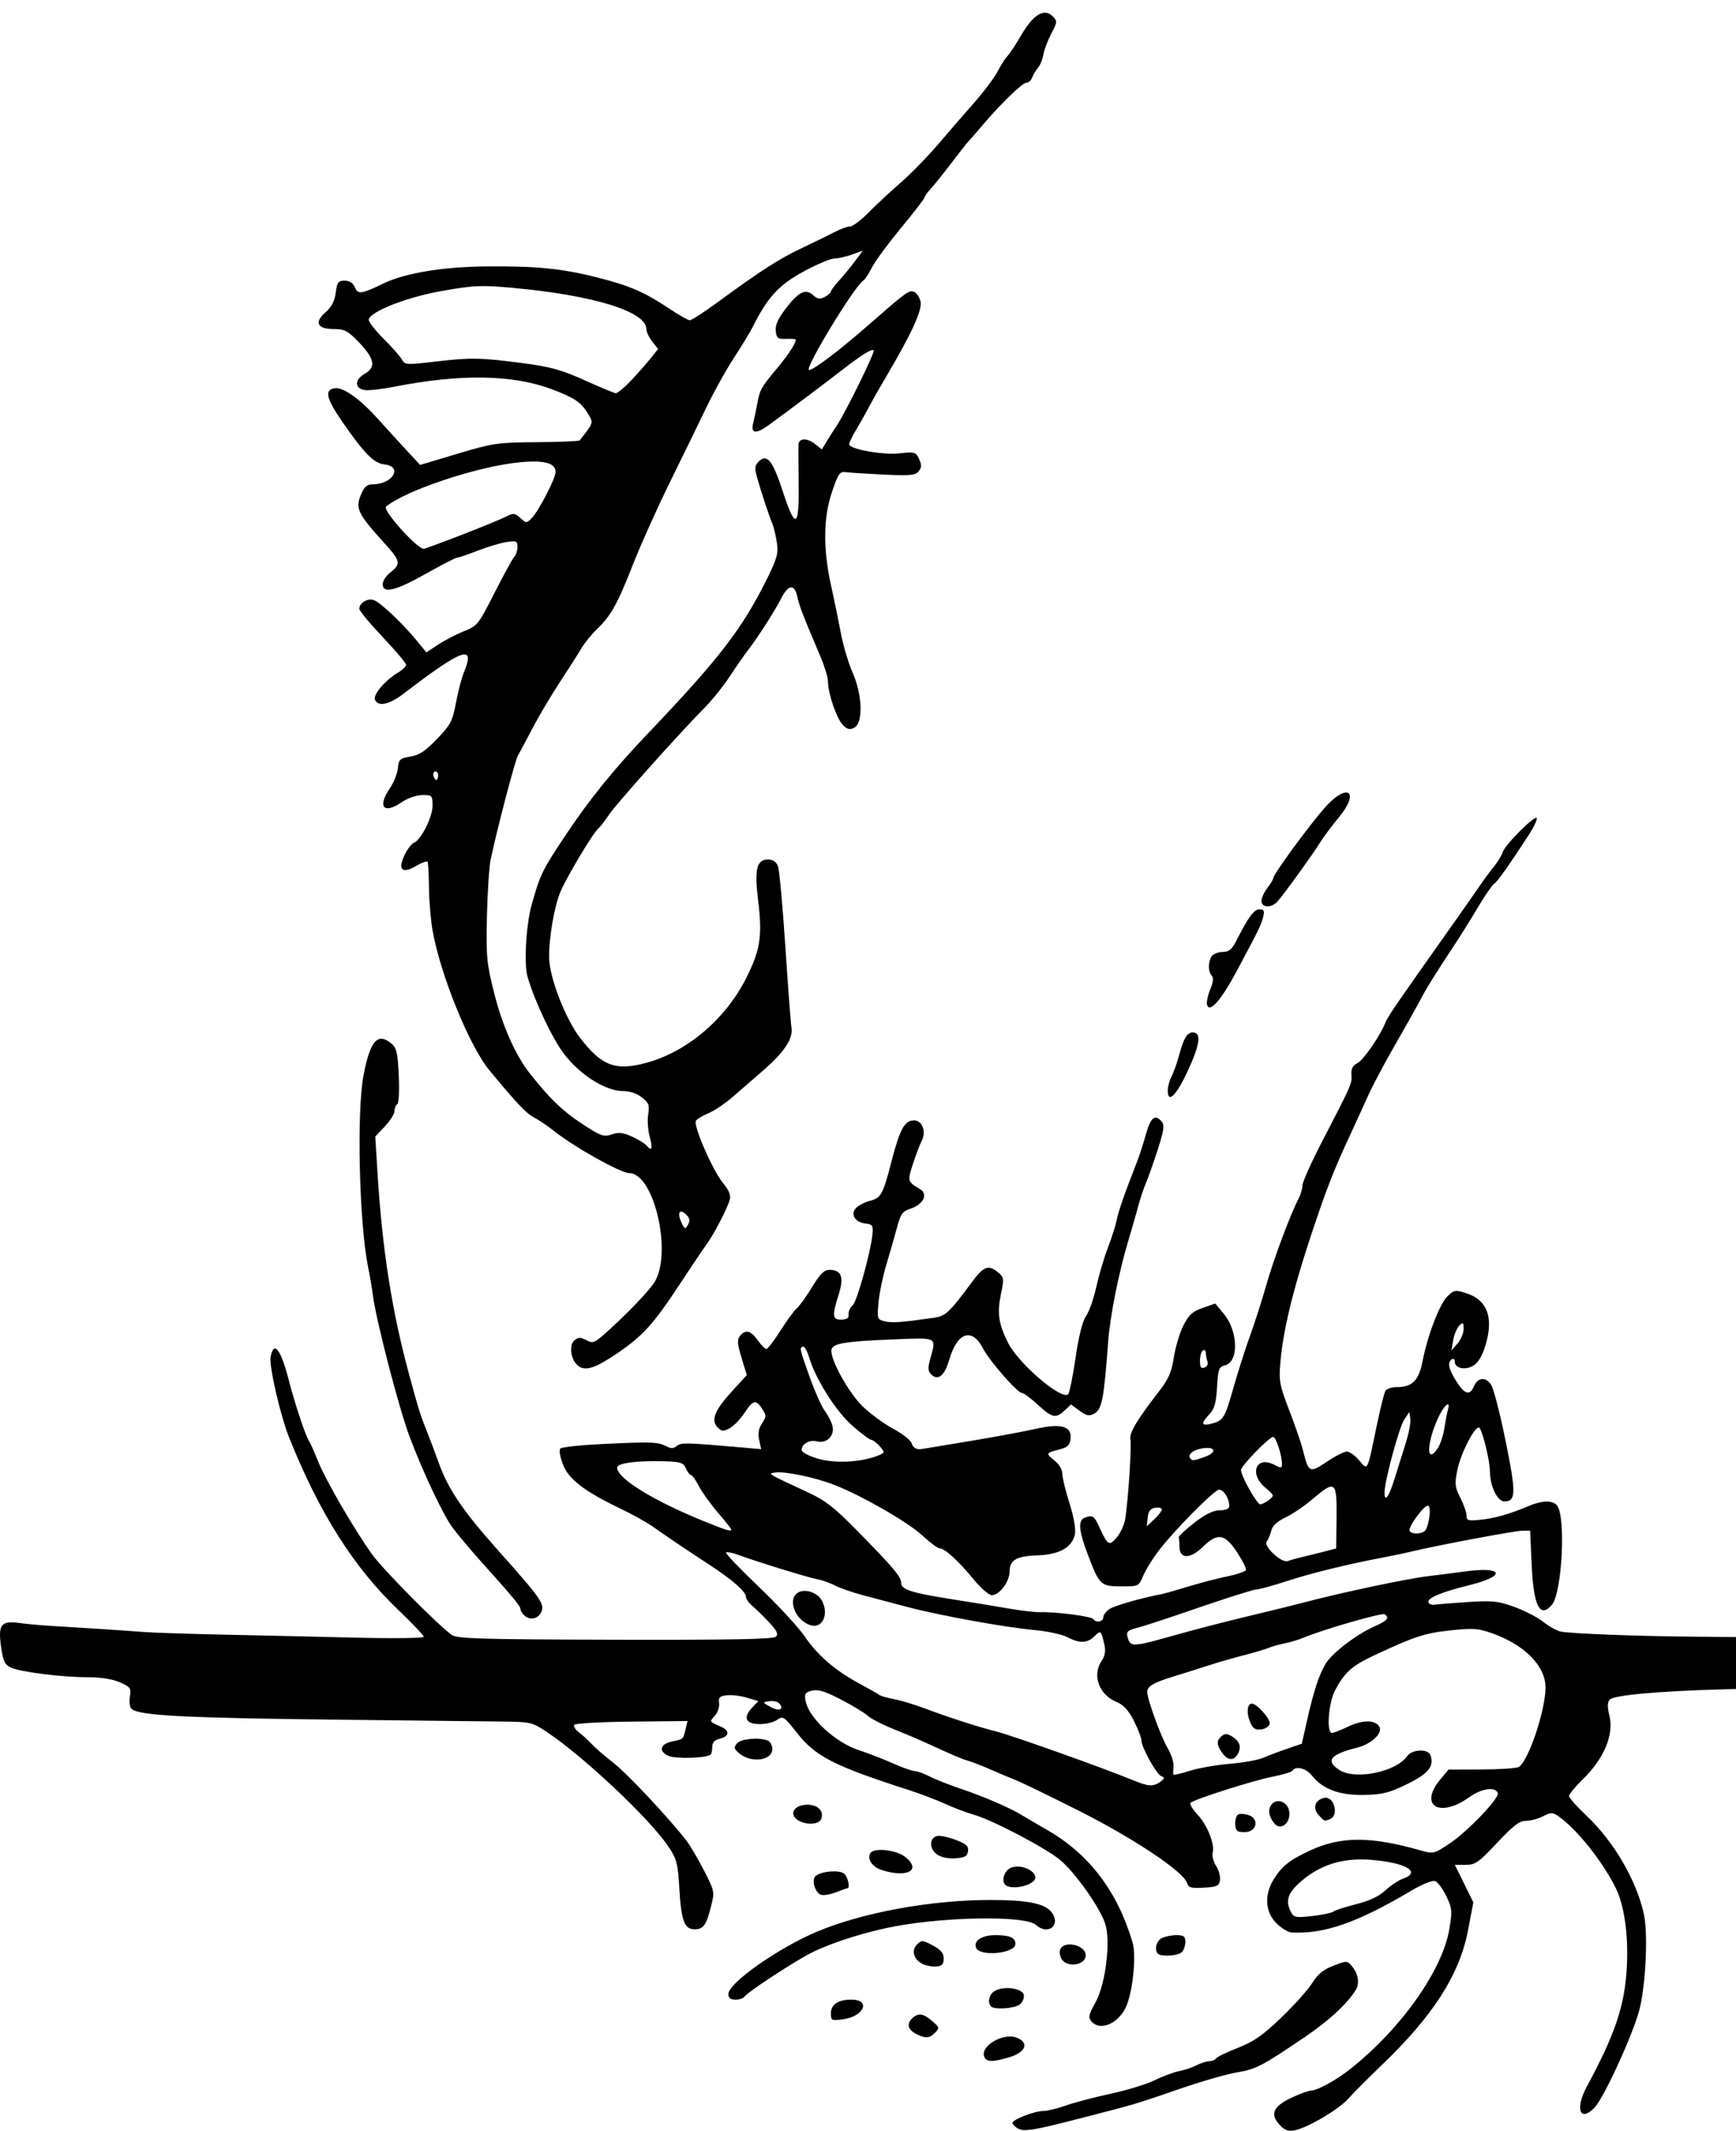 <?xml version="1.0" encoding="UTF-8" standalone="no"?>
<!-- Generator: imaengine 6.0   -->

<svg
   xmlns:dc="http://purl.org/dc/elements/1.1/"
   xmlns:cc="http://creativecommons.org/ns#"
   xmlns:rdf="http://www.w3.org/1999/02/22-rdf-syntax-ns#"
   xmlns:svg="http://www.w3.org/2000/svg"
   xmlns="http://www.w3.org/2000/svg"
   xmlns:sodipodi="http://sodipodi.sourceforge.net/DTD/sodipodi-0.dtd"
   xmlns:inkscape="http://www.inkscape.org/namespaces/inkscape"
   viewBox="0 0 592.666 727"
   version="1.1"
   id="svg2"
   inkscape:version="0.91 r13725"
   sodipodi:docname="seafishingretro.svg"
   width="592.666"
   height="727">
  <sodipodi:namedview
     pagecolor="#ffffff"
     bordercolor="#666666"
     borderopacity="1"
     objecttolerance="10"
     gridtolerance="10"
     guidetolerance="10"
     inkscape:pageopacity="0"
     inkscape:pageshadow="2"
     inkscape:window-width="1916"
     inkscape:window-height="1035"
     id="namedview846"
     showgrid="false"
     inkscape:zoom="0.69296465"
     inkscape:cx="-37.354487"
     inkscape:cy="255.21131"
     inkscape:window-x="4"
     inkscape:window-y="1"
     inkscape:window-maximized="1"
     inkscape:current-layer="g5621"
     fit-margin-top="0"
     fit-margin-left="0"
     fit-margin-right="0"
     fit-margin-bottom="0" />
  <defs
     id="defs4" />
  <g
     id="g5621"
     transform="translate(-3696.922,-409.648)">
    <path
       style="fill:#000000"
       d="m 4044.339,1135.827 c -0.963,-0.56 -1.75,-1.397 -1.75,-1.859 0,-1.158 7.491,-4.059 10.483,-4.059 1.343,0 4.822,-0.844 7.73,-1.875 2.908,-1.031 9.787,-2.838 15.287,-4.016 5.5,-1.178 12.25,-3.245 15,-4.594 2.75,-1.349 6.533,-2.756 8.407,-3.125 1.874,-0.369 4.574,-1.281 6,-2.025 1.426,-0.744 3.354,-1.356 4.284,-1.359 0.93,0 1.945,-0.417 2.256,-0.92 0.311,-0.503 3.668,-2.131 7.46,-3.619 5.47,-2.146 8.54,-4.283 14.852,-10.336 4.376,-4.197 9.122,-9.497 10.546,-11.778 1.913,-3.062 3.817,-4.616 7.28,-5.939 4.69,-1.791 4.69,-1.791 6.552,0.508 1.929,2.382 2.388,5.702 1.074,7.769 -3.13,4.923 -9.148,10.47 -17.525,16.152 -14.531,9.857 -16.623,10.941 -23.19,12.008 -3.299,0.536 -12.073,3.069 -19.498,5.628 -15.198,5.238 -14.572,5.052 -33,9.804 -17.052,4.398 -20.086,4.893 -22.25,3.635 z m 89.401,-1.257 c -3.36,-3.576 -2.123,-6.3 4.195,-9.242 2.835,-1.32 5.836,-2.404 6.669,-2.409 2.095,-0.013 8.587,-3.599 13.335,-7.365 17.361,-13.771 31.462,-33.712 33.806,-47.807 1.014,-6.096 0.923,-7.044 -1.07,-11.161 -1.198,-2.474 -2.899,-4.776 -3.781,-5.114 -0.947,-0.363 -4.305,0.983 -8.204,3.289 -18.454,10.913 -29.503,14.774 -40.774,14.249 -1.195,-0.056 -3.558,-1.486 -5.25,-3.178 -3.796,-3.796 -4.185,-9.594 -0.995,-14.826 2.815,-4.617 5.348,-6.643 12.46,-9.963 10.445,-4.876 20.725,-4.903 37.589,-0.101 4.585,1.306 4.687,1.282 10.161,-2.351 6.015,-3.993 16.958,-15.418 16.4,-17.123 -0.755,-2.305 -5.585,-1.649 -9.677,1.316 -10.089,7.308 -17.434,3.019 -10.059,-5.874 l 2.903,-3.5 11.32,-0.03 c 6.226,-0.016 11.933,-0.411 12.682,-0.878 3.276,-2.041 9.03,-19.093 9.103,-26.974 0.068,-7.439 -7.1,-14.708 -18.431,-18.691 -4.609,-1.62 -6.462,-1.737 -14.168,-0.898 -8.734,0.951 -12.021,2.03 -25.866,8.49 -7.592,3.542 -10.153,5.831 -13.395,11.967 -2.247,4.253 -2.994,14.515 -1.057,14.515 0.577,0 2.911,-0.9 5.188,-2 4.942,-2.388 9.049,-2.567 10.788,-0.471 1.808,2.178 -2.169,6.185 -7.459,7.516 -9.082,2.285 -10.804,4.442 -6.04,7.563 5.458,3.576 19.425,0.725 23.282,-4.752 1.595,-2.266 7.005,-2.51 7.832,-0.354 1.453,3.786 -0.596,6.367 -7.895,9.945 -6.159,3.019 -8.367,3.575 -14.744,3.711 -8.351,0.179 -14.139,-1.978 -17.799,-6.63 -1.946,-2.474 -5.555,-3.381 -6.617,-1.663 -0.294,0.476 -3.358,1.409 -6.809,2.075 -6.478,1.249 -26.72,7.692 -27.993,8.91 -0.395,0.378 0.635,2.137 2.291,3.908 3.426,3.666 6.032,10.13 5.266,13.06 -0.284,1.088 0.233,3.123 1.15,4.522 0.917,1.399 1.52,3.583 1.34,4.852 -0.287,2.023 -0.964,2.345 -5.494,2.607 -4.42,0.256 -5.258,0.013 -5.796,-1.684 -1.214,-3.825 -18.227,-15.16 -36.785,-24.508 -10.038,-5.057 -19.826,-9.807 -21.752,-10.557 -1.925,-0.749 -5.75,-2.355 -8.5,-3.569 -2.75,-1.213 -6.125,-2.53 -7.5,-2.925 -2.341,-0.673 -4.599,-1.635 -15.25,-6.497 -2.337,-1.067 -7.151,-3.096 -10.696,-4.509 -3.545,-1.413 -7.37,-3.404 -8.5,-4.424 -1.13,-1.02 -5.256,-3.515 -9.169,-5.544 -5.413,-2.806 -7.769,-3.524 -9.848,-3.002 -2.406,0.604 -2.662,1.042 -2.139,3.658 1.144,5.718 10.123,13.99 18.026,16.605 3.342,1.106 8.677,3.169 11.855,4.584 3.178,1.415 6.459,2.573 7.29,2.573 0.831,0 3.189,0.856 5.24,1.902 2.051,1.046 7.095,3.023 11.21,4.393 6.951,2.314 16.475,6.436 19.982,8.648 0.825,0.52 4.821,2.857 8.879,5.192 14.322,8.241 24.002,21.006 29.109,38.387 1.393,4.74 -0.043,17.748 -2.478,22.458 -2.837,5.485 -8.814,7.768 -11.588,4.426 -1.12,-1.35 -0.91,-2.328 1.375,-6.392 3.519,-6.26 5.326,-21.179 3.283,-27.107 -1.935,-5.618 -10.23,-17.3 -15.281,-21.521 -4.978,-4.16 -23.261,-13.739 -29.587,-15.502 -2.317,-0.645 -6.687,-2.302 -9.712,-3.68 -3.025,-1.379 -8.65,-3.518 -12.5,-4.755 -25.42,-8.164 -31.766,-11.411 -38.125,-19.505 -4.371,-5.563 -4.737,-5.804 -6.721,-4.414 -1.154,0.808 -3.813,1.47 -5.907,1.47 -4.768,0 -5.867,-2.178 -2.766,-5.479 l 2.233,-2.377 -3.875,-1.161 c -2.131,-0.638 -5.216,-1.008 -6.857,-0.822 -2.479,0.282 -2.927,0.733 -2.655,2.675 0.18,1.285 -0.455,3.2 -1.411,4.256 -1.94,2.143 -1.993,2.04 1.912,3.72 3.279,1.41 3.09,3.379 -0.403,4.21 -1.619,0.385 -2.426,1.28 -2.426,2.687 0,1.16 -0.242,2.354 -0.537,2.654 -1.225,1.241 -11.982,1.585 -14.448,0.462 -3.461,-1.577 -2.803,-4.082 1.292,-4.919 3.887,-0.795 3.731,-0.652 4.579,-4.184 l 0.667,-2.778 -19.071,0.197 c -10.489,0.108 -19.324,0.606 -19.633,1.107 -0.309,0.5 0.437,1.662 1.658,2.582 1.221,0.92 3.171,2.708 4.334,3.975 1.163,1.267 4.456,4.11 7.318,6.319 4.719,3.641 19.462,19.354 25.107,26.759 1.246,1.634 3.913,6.175 5.927,10.091 3.619,7.036 3.647,7.181 2.356,12.324 -1.588,6.327 -2.595,7.704 -5.636,7.704 -3.413,0 -4.511,-2.951 -5.152,-13.845 -0.513,-8.718 -0.878,-10.118 -3.766,-14.422 -6.282,-9.364 -28.657,-30.456 -41.3,-38.932 -5.119,-3.432 -5.645,-3.561 -15,-3.683 -5.332,-0.069 -29.72,-0.343 -54.195,-0.608 -53.815,-0.582 -69.943,-1.388 -72.644,-3.63 -0.715,-0.594 -0.998,-2.315 -0.69,-4.209 0.479,-2.951 0.209,-3.342 -3.409,-4.938 -2.495,-1.101 -6.462,-1.734 -10.869,-1.734 -8.975,0 -23.175,-1.789 -26.375,-3.323 -2.068,-0.991 -2.644,-2.21 -3.316,-7.016 -1.068,-7.647 -0.01,-9.029 6.256,-8.167 2.527,0.347 7.283,0.786 10.57,0.975 9.329,0.535 25.373,1.589 31.977,2.099 3.3,0.255 15.675,0.664 27.5,0.909 11.825,0.245 31.962,0.702 44.75,1.017 12.803,0.315 23.25,0.184 23.25,-0.291 0,-0.474 -3.966,-4.652 -8.813,-9.283 -15.096,-14.423 -26.805,-32.915 -37.107,-58.604 -3.051,-7.608 -6.949,-24.552 -6.358,-27.642 1.084,-5.673 3.474,-2.64 6.165,7.826 2.147,8.349 5.791,19.281 7,21 0.387,0.55 1.752,3.62 3.033,6.822 2.577,6.438 12.272,23.141 18.389,31.678 3.749,5.233 22.802,24.483 27.32,27.602 1.803,1.245 10.358,1.49 55.783,1.601 39.656,0.097 53.958,-0.173 54.819,-1.034 0.887,-0.887 0.341,-2.048 -2.283,-4.861 -1.896,-2.033 -4.46,-4.541 -5.698,-5.575 -1.238,-1.033 -2.25,-2.437 -2.25,-3.119 0,-1.814 -4.548,-5.817 -12.5,-11.002 -7.723,-5.036 -14.163,-9.375 -19.5,-13.139 -1.925,-1.358 -6.73,-4.019 -10.678,-5.913 -12.531,-6.012 -17.882,-10.118 -19.828,-15.214 -0.983,-2.574 -1.349,-4.892 -0.852,-5.389 0.48,-0.48 6.945,-1.169 14.365,-1.53 16.532,-0.805 18.898,-0.726 21.708,0.728 1.688,0.874 2.565,0.857 3.683,-0.071 1.441,-1.196 3.191,-1.154 22.45,0.539 l 6.349,0.558 -0.688,-3.131 c -0.478,-2.177 -0.183,-3.901 0.97,-5.66 1.521,-2.321 1.526,-2.73 0.065,-4.959 -2.159,-3.295 -3.089,-3.077 -6.064,1.419 -1.401,2.117 -3.67,4.45 -5.044,5.185 -2.146,1.148 -2.722,1.111 -4.097,-0.264 -2.398,-2.398 -1.051,-5.831 4.801,-12.235 l 5.146,-5.63 -1.793,-5.921 c -1.462,-4.83 -1.558,-6.203 -0.521,-7.452 1.903,-2.293 3.651,-1.867 6.026,1.468 1.175,1.65 2.515,3 2.978,3 0.463,0 2.624,-2.821 4.802,-6.27 2.178,-3.448 4.695,-6.88 5.594,-7.626 0.899,-0.746 3.24,-3.999 5.202,-7.23 2.694,-4.435 4.133,-5.874 5.873,-5.874 4.176,0 5.101,2.412 3.216,8.39 -2.3,7.296 -2.172,8.61 0.834,8.61 1.375,0 2.5,-0.45 2.5,-1 0,-2.072 0.179,-2.54 1.549,-4.054 1.508,-1.666 6.068,-18.165 6.618,-23.946 0.302,-3.172 0.076,-3.53 -2.417,-3.816 -3.672,-0.423 -5.282,-3.394 -2.967,-5.48 0.945,-0.851 2.937,-1.852 4.427,-2.224 3.897,-0.972 4.548,-2.129 7.383,-13.108 2.967,-11.489 4.536,-14.371 7.822,-14.371 2.827,0 4.236,3.915 2.546,7.074 -0.598,1.118 -1.918,4.596 -2.934,7.729 -1.948,6.012 -1.937,6.049 2.522,8.733 2.664,1.604 0.979,5.134 -3.09,6.477 -3.077,1.015 -3.609,1.746 -4.967,6.812 -0.837,3.121 -2.463,8.784 -3.615,12.585 -1.152,3.801 -2.331,9.515 -2.619,12.697 -0.51,5.624 -0.449,5.806 2.164,6.461 2.443,0.613 5.658,0.377 16.864,-1.24 3.897,-0.562 5.24,-1.836 12.989,-12.325 3.829,-5.183 5.509,-5.811 8.676,-3.246 2.17,1.757 2.22,2.105 1.088,7.562 -1.347,6.489 -0.787,10.225 2.502,16.68 3.538,6.944 17.751,19.175 20.388,17.545 0.469,-0.29 1.622,-5.819 2.562,-12.286 1.119,-7.695 2.368,-12.698 3.615,-14.476 1.048,-1.494 2.629,-5.994 3.513,-10 0.884,-4.006 2.651,-9.983 3.926,-13.283 1.275,-3.3 2.628,-7.545 3.007,-9.433 0.63,-3.146 2.716,-9.129 6.823,-19.567 0.866,-2.2 2.292,-6.588 3.171,-9.75 1.612,-5.805 3.154,-7.022 5.426,-4.285 0.972,1.171 0.678,3.127 -1.466,9.75 -1.475,4.557 -3.275,9.635 -3.999,11.285 -0.724,1.65 -1.853,5.025 -2.509,7.5 -0.656,2.475 -2.271,8.1 -3.589,12.5 -3.188,10.644 -6.115,25.38 -6.752,34 -1.46,19.754 -2.12,23.143 -4.787,24.571 -1.723,0.922 -2.635,0.739 -4.994,-1.005 l -2.885,-2.133 -2.183,2.034 c -3.054,2.845 -4.248,2.589 -9.19,-1.966 -2.387,-2.2 -4.816,-4 -5.398,-4 -1.54,0 -11.058,-10.875 -13.283,-15.177 -3.75,-7.251 -8.78,-5.606 -11.503,3.764 -1.612,5.544 -3.874,7.4 -6.193,5.082 -1.119,-1.119 -1.186,-2.196 -0.328,-5.287 2.1,-7.564 2.654,-7.261 -12.161,-6.67 -16.942,0.676 -21.141,1.364 -21.558,3.532 -0.585,3.039 5.741,14.558 10.594,19.29 2.593,2.528 7.289,5.973 10.436,7.656 3.147,1.683 5.99,3.904 6.317,4.935 0.552,1.738 1.712,2.335 3.809,1.961 0.467,-0.083 7.667,-1.276 16,-2.651 8.333,-1.375 18.399,-3.239 22.369,-4.142 8.887,-2.022 12.613,-0.972 12.098,3.409 -0.25,2.126 -1.044,2.87 -3.816,3.581 -4.66,1.195 -4.73,1.356 -1.653,3.776 1.548,1.218 2.653,3.082 2.653,4.476 0,1.314 1.1,5.852 2.444,10.084 1.485,4.675 2.219,8.82 1.87,10.562 -0.898,4.488 -5.343,7.004 -12.793,7.24 -7.187,0.228 -9.521,1.592 -9.521,5.566 0,3.374 -3.484,8.012 -6.018,8.012 -1.06,0 -3.818,-2.388 -6.357,-5.505 -4.976,-6.108 -9.808,-10.495 -11.562,-10.495 -0.632,0 -3.267,-1.967 -5.856,-4.371 -4.936,-4.583 -20.838,-13.701 -30.207,-17.319 -6.564,-2.535 -16.673,-4.636 -19.995,-4.155 -2.677,0.387 -3.042,0.167 11.495,6.925 5.613,2.609 8.882,5.174 16.5,12.947 12.599,12.855 15,15.713 15,17.856 0,2.225 3.754,3.395 18,5.609 5.775,0.898 14.1,2.262 18.5,3.032 4.4,0.77 9.35,1.347 11,1.281 4.973,-0.197 17.526,1.428 18.091,2.341 0.877,1.42 3.409,0.957 3.409,-0.623 0,-0.812 1.012,-2.109 2.25,-2.882 1.845,-1.153 11.379,-3.844 17.804,-5.027 0.795,-0.146 4.806,-1.293 8.914,-2.547 4.107,-1.255 10.156,-2.83 13.442,-3.5 3.286,-0.67 6.114,-1.638 6.285,-2.15 0.171,-0.512 -1.157,-3.178 -2.951,-5.924 -4.24,-6.49 -6.712,-6.905 -11.759,-1.977 -4.348,4.246 -7.984,4.208 -7.984,-0.083 0,-1.338 -0.113,-2.744 -0.25,-3.126 -0.138,-0.381 2.225,-2.613 5.25,-4.96 3.824,-2.967 6.49,-4.279 8.75,-4.307 2.266,-0.028 3.25,-0.515 3.25,-1.606 0,-2.428 -1.919,-5.434 -3.469,-5.434 -1.626,0 -15.736,14.309 -20.934,21.23 -1.954,2.602 -4.215,6.314 -5.024,8.25 -1.452,3.474 -1.548,3.52 -7.499,3.52 -7.007,0 -7.443,-0.426 -11.525,-11.273 -2.935,-7.797 -3.211,-11.259 -0.967,-12.12 2.731,-1.048 3.279,-0.706 5.042,3.143 2.886,6.302 3.357,6.584 5.948,3.568 1.274,-1.482 2.577,-4.298 2.896,-6.257 1.024,-6.287 2.262,-25.377 1.768,-27.267 -0.512,-1.958 2.426,-6.9 9.452,-15.897 3.571,-4.572 4.559,-6.78 5.375,-12 0.55,-3.518 2.021,-8.422 3.269,-10.897 1.835,-3.638 3.094,-4.787 6.575,-6 l 4.306,-1.5 2.886,3.454 c 4.949,5.921 5.226,16.425 0.465,17.619 -2.127,0.534 -2.385,1.236 -2.736,7.459 -0.304,5.377 -0.871,7.384 -2.608,9.233 -2.953,3.143 -2.8,4.096 0.524,3.262 4.25,-1.067 4.726,-1.827 7.671,-12.258 1.517,-5.373 4.07,-13.37 5.673,-17.77 1.603,-4.4 4.058,-12.05 5.456,-17 2.503,-8.865 8.319,-24.466 11.055,-29.654 0.77,-1.46 1.4,-3.57 1.4,-4.688 0,-1.119 2.99,-7.799 6.645,-14.846 10.199,-19.662 10.282,-19.853 10.062,-22.865 -0.151,-2.06 0.412,-3.144 2.072,-3.994 2.079,-1.064 7.881,-9.518 9.592,-13.976 0.692,-1.803 4.129,-6.812 21.438,-31.247 4.78,-6.748 9.672,-13.723 10.871,-15.5 1.198,-1.777 3.275,-4.581 4.614,-6.231 1.339,-1.65 2.72,-3.915 3.069,-5.033 0.83,-2.658 11.638,-13.326 11.638,-11.487 0,0.777 -1.19,3.236 -2.645,5.466 -7.153,10.962 -10.811,16.119 -11.901,16.782 -0.659,0.4 -3.142,4 -5.518,8 -2.376,4 -5.958,9.747 -7.961,12.772 -6.748,10.194 -9.41,14.48 -11.801,19 -1.309,2.475 -5.245,9.478 -8.746,15.563 -3.502,6.085 -7.564,13.735 -9.027,17 -1.463,3.265 -4.126,9.087 -5.918,12.937 -5.945,12.772 -8.312,18.851 -13.823,35.5 -6,18.126 -9.274,31.76 -10.204,42.5 -0.556,6.423 -0.305,7.783 3.048,16.5 2.01,5.225 4.084,11.246 4.609,13.38 1.942,7.893 2.296,8.071 8.159,4.123 2.86,-1.926 5.954,-3.502 6.875,-3.502 0.921,0 2.809,1.349 4.197,2.998 2.999,3.564 2.693,4.16 5.955,-11.609 1.239,-5.989 2.605,-11.451 3.035,-12.138 0.431,-0.688 2.232,-1.25 4.002,-1.25 5.137,0 7.382,-2.276 8.638,-8.758 1.734,-8.951 5.897,-19.772 8.572,-22.285 2.288,-2.15 2.673,-2.204 6.547,-0.926 6.963,2.298 9.155,8.164 6.484,17.353 -1.062,3.653 -2.474,6.158 -4.054,7.193 -2.746,1.799 -6.523,1.102 -6.523,-1.203 0,-0.82 -0.45,-1.214 -1,-0.874 -1.621,1.002 -1.163,3.281 1.512,7.52 2.843,4.504 4.564,5.002 6,1.736 1.359,-3.091 4.057,-3.341 5.888,-0.547 0.84,1.282 3.076,9.968 4.969,19.303 3.597,17.735 3.535,20.489 -0.457,20.489 -2.387,0 -4.908,-5.229 -4.926,-10.218 -0.012,-3.398 -2.211,-12.715 -3.488,-14.782 -1.101,-1.781 -6.403,8.185 -7.646,14.37 -0.941,4.686 -0.821,5.775 1.041,9.424 1.158,2.269 2.105,4.988 2.105,6.043 0,1.688 0.568,1.859 4.75,1.435 4.891,-0.496 9.979,-1.947 16.468,-4.697 4.577,-1.94 8.172,-2.015 9.676,-0.203 3.069,3.698 1.742,29.782 -1.723,33.878 -4.121,4.871 -6.315,0.469 -6.951,-13.947 l -0.499,-11.303 -2.611,0 c -2.486,0 -29.156,4.993 -37.611,7.046 -2.2,0.534 -6.475,1.436 -9.5,2.003 -12.11,2.272 -24.943,5.406 -33.191,8.108 -4.78,1.566 -9.505,2.863 -10.5,2.882 -0.995,0.02 -9.684,2.747 -19.309,6.061 -9.625,3.314 -18.998,6.408 -20.829,6.877 -4.192,1.073 -4.503,1.406 -3.695,3.952 0.873,2.751 2.056,2.655 16.065,-1.305 6.577,-1.859 18.034,-4.824 25.459,-6.588 7.425,-1.764 15.75,-3.811 18.5,-4.548 12.038,-3.227 35.446,-8.178 42.5,-8.99 3.025,-0.348 8.607,-1.06 12.405,-1.582 13.287,-1.827 14.352,1.502 1.496,4.677 -9.686,2.393 -14.554,4.466 -13.873,5.91 0.26,0.55 1.147,0.89 1.972,0.755 0.825,-0.135 5.87,-0.539 11.21,-0.899 8.556,-0.576 10.457,-0.387 16,1.594 3.459,1.236 7.924,3.531 9.92,5.1 1.997,1.568 4.697,3.079 6,3.358 3.212,0.687 26.003,1.575 44.62,1.738 l 15.25,0.134 0,8.86 0,8.86 -4.75,0.132 c -21.915,0.61 -37.116,2.002 -38.371,3.514 -0.798,0.962 -0.831,2.502 -0.111,5.335 1.658,6.533 -1.786,14.773 -9.187,21.977 -2.519,2.452 -4.58,4.948 -4.58,5.547 0,0.599 2.628,3.57 5.841,6.602 9.505,8.971 17.255,22.27 19.749,33.893 1.464,6.824 0.535,24.922 -1.691,32.924 -2.436,8.759 -11.975,29.462 -15.112,32.802 -5.003,5.325 -6.856,0.645 -2.757,-6.962 9.778,-18.148 12.993,-27.737 13.703,-40.874 0.597,-11.028 -0.88,-21.288 -3.928,-27.287 -4.689,-9.232 -13.301,-19.942 -19.48,-24.226 -1.942,-1.346 -2.497,-1.34 -5.2,0.058 -1.665,0.861 -4.286,1.558 -5.826,1.55 -2.201,-0.012 -4.306,1.591 -9.85,7.5 -6.306,6.723 -7.439,7.515 -10.741,7.515 l -3.691,0 3.156,6.401 3.156,6.401 -1.774,9.349 c -2.905,15.307 -11.845,29.269 -29.689,46.367 -4.602,4.41 -9.642,9.471 -11.2,11.247 -3.182,3.627 -13.8,9.911 -18.253,10.802 -2.284,0.457 -3.437,0.039 -5.264,-1.906 z m 18.368,-72.703 c 0.56,-0.451 4.063,-1.584 7.783,-2.519 4.567,-1.147 7.809,-2.676 9.981,-4.707 1.769,-1.654 4.454,-3.44 5.967,-3.968 6.537,-2.283 1.126,-5.511 -10.835,-6.464 -9.906,-0.789 -17.915,1.815 -24.665,8.021 -3.862,3.551 -4.591,6.238 -2.667,9.832 0.976,1.824 1.69,1.954 7.25,1.323 3.392,-0.385 6.626,-1.069 7.186,-1.519 z m -59.07,-44.297 c 1.537,-1.124 1.592,-1.431 0.343,-1.91 -1.677,-0.643 -6.792,-9.881 -6.792,-12.265 0,-0.853 -1.149,-3.82 -2.554,-6.592 -1.835,-3.621 -3.506,-5.438 -5.933,-6.452 -6.083,-2.542 -8.44,-9.245 -4.984,-14.179 0.967,-1.381 1.304,-3.208 0.916,-4.973 -1.174,-5.346 -1.283,-5.452 -3.423,-3.312 -2.464,2.464 -5.101,2.56 -9.322,0.338 -1.76,-0.926 -6.8,-2.014 -11.2,-2.417 -10.203,-0.934 -32.509,-4.985 -43.5,-7.898 -4.675,-1.239 -11.425,-3.026 -15,-3.969 -3.575,-0.944 -7.902,-2.442 -9.615,-3.329 -1.713,-0.887 -4.413,-1.847 -6,-2.132 -3.04,-0.546 -20.177,-5.818 -26.759,-8.232 -2.131,-0.782 -4.114,-1.182 -4.407,-0.889 -0.293,0.293 4.765,5.587 11.239,11.766 6.474,6.178 13.475,13.741 15.557,16.807 4.397,6.474 10.344,11.616 18.613,16.09 3.23,1.748 6.322,3.504 6.872,3.903 0.55,0.399 2.774,1.046 4.943,1.438 2.169,0.392 6.669,1.726 10,2.966 9.265,3.448 18.431,6.413 25.057,8.106 5.603,1.431 36.423,12.406 46.5,16.558 5.422,2.234 7.051,2.334 9.449,0.58 z m -119.449,-53.423 c -5.353,-1.756 -8.014,-9.089 -4.066,-11.203 2.459,-1.316 6.555,0.143 8.005,2.851 2.498,4.667 0.13,9.686 -3.939,8.351 z m 143,47.323 c 4.675,-0.399 9.85,-1.317 11.5,-2.041 1.65,-0.724 5.312,-2.108 8.138,-3.075 l 5.138,-1.758 1.704,-7.593 c 2.328,-10.374 4.17,-16.01 6.462,-19.766 2.239,-3.67 10.65,-10.056 16.809,-12.763 4.257,-1.871 5.103,-2.919 3.27,-4.051 -0.94,-0.581 -21.303,5.295 -27.524,7.942 -1.652,0.703 -4.577,1.59 -6.5,1.97 -1.923,0.38 -4.396,1.073 -5.496,1.54 -1.1,0.466 -4.925,1.601 -8.5,2.522 -3.575,0.921 -8.975,2.482 -12,3.468 -3.025,0.986 -8.2,2.616 -11.5,3.622 -7.435,2.266 -9.5,3.46 -9.5,5.489 0,2.455 4.69,15.294 7.044,19.283 1.16,1.966 2.025,4.605 1.922,5.863 -0.103,1.258 -0.137,2.565 -0.076,2.903 0.061,0.339 2.473,-0.16 5.361,-1.107 2.888,-0.948 9.075,-2.049 13.75,-2.448 z m -2.443,-3.783 c -1.931,-2.756 -1.964,-4.194 -0.135,-5.713 1.097,-0.91 1.892,-0.886 3.481,0.106 2.689,1.679 3.332,3.522 2.059,5.901 -1.367,2.555 -3.49,2.439 -5.404,-0.295 z m 9.473,-10.707 c -1.23,-2.971 -0.873,-6.071 0.7,-6.071 1.69,0 6.366,5.271 6.068,6.842 -0.177,0.932 -1.452,1.79 -2.913,1.961 -2.084,0.243 -2.847,-0.298 -3.855,-2.732 z m -160.801,-6.243 c -0.548,-0.548 -2.062,-0.835 -3.362,-0.638 -2.316,0.352 -2.303,0.394 0.635,2.004 2.952,1.618 4.791,0.697 2.728,-1.366 z m 179.272,-49.989 c 2.2,-0.511 5.575,-1.348 7.5,-1.859 l 3.5,-0.929 0.124,-10.526 c 0.147,-12.487 -0.428,-12.925 -8.231,-6.276 -2.743,2.337 -6.89,5.15 -9.214,6.25 -2.817,1.333 -4.431,2.833 -4.84,4.5 -0.338,1.375 -1.036,3.038 -1.553,3.695 -1.254,1.596 5.124,7.487 7.215,6.664 0.825,-0.325 3.3,-1.009 5.5,-1.52 z m 41.095,-8.604 c 1.429,-0.959 2.539,-8.034 1.373,-8.755 -1.12,-0.692 -7.134,7.443 -6.391,8.645 0.655,1.059 3.51,1.122 5.018,0.11 z m -236.595,-0.653 c 0,-0.23 -2.063,-2.818 -4.583,-5.75 -2.521,-2.933 -5.455,-7.019 -6.52,-9.082 -1.065,-2.062 -2.271,-3.75 -2.679,-3.75 -0.408,0 -1.187,-1.012 -1.73,-2.25 -0.864,-1.97 -1.796,-2.273 -7.487,-2.431 -9.4,-0.262 -16,0.629 -16,2.158 0,3.69 12.503,11.375 30,18.439 7.452,3.008 9,3.467 9,2.665 z m 147,-6.826 c 0,-0.492 -1.012,-0.751 -2.25,-0.576 -1.666,0.237 -2.338,1.098 -2.587,3.32 l -0.337,3 2.587,-2.424 c 1.423,-1.333 2.587,-2.827 2.587,-3.32 z m 36.559,-3.248 c 1.883,-1.448 1.843,-1.575 -1.318,-4.25 -5.56,-4.705 -3.071,-10.957 3.089,-7.761 2.387,1.238 2.669,1.206 2.664,-0.306 -0.01,-2.93 -2.049,-9.191 -2.994,-9.191 -1.344,0 -11.001,9.903 -11.001,11.282 0,2.006 5.434,11.713 6.559,11.716 0.582,10e-4 1.932,-0.669 3,-1.49 z m 42.859,-7.205 c 0.978,-3.191 2.671,-8.578 3.761,-11.969 1.09,-3.392 1.828,-7.217 1.64,-8.5 l -0.342,-2.333 -1.728,2.558 c -1.748,2.589 -6.749,21.08 -6.749,24.956 0,3.531 1.544,1.403 3.418,-4.712 z m -177.668,-7.436 c 1.788,-0.562 3.25,-1.288 3.25,-1.615 0,-0.987 -3.245,-4.251 -4.226,-4.251 -0.504,0 -3.372,-2.138 -6.373,-4.75 -5.65,-4.918 -12.637,-15.948 -14.851,-23.446 -0.636,-2.156 -1.583,-3.781 -2.104,-3.612 -1.219,0.397 -1.144,0.726 2.437,10.744 1.659,4.64 3.918,9.657 5.022,11.15 1.103,1.492 2.284,3.819 2.623,5.17 0.835,3.327 -1.943,6.108 -5.268,5.273 -2.584,-0.649 -5.261,0.86 -5.261,2.965 0,0.687 2.362,1.965 5.25,2.839 5.474,1.658 13.336,1.469 19.5,-0.468 z m 112.944,-0.072 c 3.982,-1.44 3.79,-3.428 -0.287,-2.969 -3.284,0.37 -5.647,1.977 -4.837,3.288 0.71,1.149 1.136,1.122 5.124,-0.319 z m 79.565,-3.066 c 0.819,-1.25 1.803,-4.287 2.188,-6.75 0.385,-2.463 0.922,-5.266 1.194,-6.228 1.033,-3.657 -1.391,-1.545 -3.444,3 -3.963,8.774 -3.918,16.053 0.062,9.978 z m -78.701,-29.439 c -0.307,-0.799 -0.557,-2.118 -0.557,-2.93 0,-0.812 -0.45,-1.199 -1,-0.859 -0.55,0.34 -1,1.927 -1,3.528 0,2.223 0.367,2.769 1.558,2.312 0.857,-0.329 1.307,-1.251 1,-2.05 z m 87.442,-11.114 c 0,-2.297 -0.174,-2.429 -1.478,-1.126 -0.813,0.813 -1.746,3.047 -2.073,4.964 l -0.596,3.487 2.073,-2.361 c 1.14,-1.298 2.073,-3.532 2.073,-4.964 z M 4032.936,1111.371 c -1.394,-3.634 6.443,-8.253 11.038,-6.506 4.39,1.669 3.195,5.012 -2.385,6.673 -5.876,1.75 -7.932,1.71 -8.653,-0.167 z m -23.039,-7.657 c -2.921,-1.412 -3.563,-3.409 -1.694,-5.277 2.109,-2.11 3.822,-1.918 6.954,0.776 2.519,2.167 2.578,2.406 0.984,4 -1.919,1.919 -3.111,2.015 -6.244,0.501 z m -29.308,-7.139 c 0,-3.018 2.462,-4.667 6.966,-4.667 6.8,0 4.38,5.742 -2.828,6.708 -3.93,0.527 -4.138,0.425 -4.138,-2.042 z m 54.667,-2.334 c -1.358,-1.358 -0.604,-4.297 1.376,-5.356 3.266,-1.748 9.372,-0.841 9.808,1.456 0.202,1.064 -0.443,2.526 -1.433,3.25 -1.87,1.367 -8.586,1.815 -9.751,0.649 z m -89.667,-4.255 c 0,-3.765 17.267,-15.864 30.5,-21.371 15.596,-6.491 38.727,-10.695 58.884,-10.703 13.141,-0.01 19.093,1.268 21.239,4.543 2.82,4.305 -1.694,7.508 -5.6,3.973 -3.803,-3.442 -33.872,-2.77 -51.523,1.151 -10.491,2.33 -20.783,5.869 -26.788,9.21 -7.124,3.964 -20.38,12.772 -21.187,14.078 -0.354,0.572 -1.741,1.04 -3.084,1.04 -1.741,0 -2.441,-0.551 -2.441,-1.922 z m 66.272,-10.266 c -3.016,-1.486 -3.886,-4.627 -1.846,-6.666 1.508,-1.508 1.912,-1.481 5.353,0.363 2.77,1.484 3.722,2.633 3.722,4.493 0,1.943 -0.555,2.543 -2.5,2.703 -1.375,0.113 -3.503,-0.289 -4.728,-0.893 z m 47.768,-1.264 c -0.663,-0.799 -1.051,-2.261 -0.862,-3.25 0.706,-3.701 8.822,-2.201 8.822,1.63 0,3.1 -5.759,4.272 -7.96,1.62 z m 32.627,-2.215 c -1.33,-1.33 -0.622,-4.287 1.268,-5.298 1.064,-0.569 3.314,-1.035 5,-1.035 2.532,0 3.066,0.4 3.066,2.3 0,1.265 -0.54,2.84 -1.2,3.5 -1.276,1.276 -7.015,1.652 -8.133,0.533 z m -62.114,-2.057 c -0.915,-2.384 1.986,-4.276 6.557,-4.276 4.953,0 6.891,0.841 6.891,2.99 0,3.285 -12.231,4.455 -13.447,1.286 z m -52.802,-18.018 c -2.025,-0.469 -3.461,-4.948 -2.041,-6.368 1.661,-1.661 8.146,-2.256 9.782,-0.897 1.306,1.084 2.192,5.007 1.131,5.007 -0.208,0 -1.895,0.599 -3.75,1.332 -1.855,0.733 -4.159,1.15 -5.121,0.927 z m 63.499,-2.963 c -2.369,-0.876 -1.437,-5.274 1.342,-6.331 3.066,-1.166 7.705,0.627 8.195,3.167 0.435,2.259 -6.111,4.431 -9.537,3.164 z m -42.976,-5.536 c -3.181,-1.021 -4.996,-3.783 -3.779,-5.751 1.221,-1.975 8.855,-1.119 11.924,1.336 5.642,4.514 0.629,7.232 -8.145,4.415 z m 18.919,-5.322 c -2.722,-1.925 -2.621,-5.741 0.166,-6.272 1.022,-0.195 3.86,0.41 6.306,1.344 3.577,1.366 4.387,2.118 4.141,3.844 -0.246,1.727 -1.087,2.201 -4.306,2.431 -2.492,0.177 -4.87,-0.33 -6.307,-1.347 z m 102.519,-8.059 c -1.179,-1.179 -0.802,-5.131 0.537,-5.641 0.688,-0.262 2.294,-0.088 3.57,0.387 3.261,1.212 2.649,5.262 -0.858,5.671 -1.396,0.163 -2.858,-0.025 -3.25,-0.417 z m 12.565,-2.629 c -1.829,-2.364 -2.138,-4.559 -0.883,-6.275 1.622,-2.218 5.186,-1.187 5.946,1.72 1.093,4.182 -2.707,7.601 -5.063,4.555 z m -162.837,-1.191 c -2.841,-2.11 -0.766,-5.059 3.559,-5.059 3.585,0 5.711,2.205 4.691,4.864 -0.786,2.048 -5.6,2.162 -8.249,0.195 z m 178.006,-1.617 c -2.105,-2.326 -1.102,-5.172 2.04,-5.79 3.284,-0.645 5.066,6.038 1.931,7.241 -2.091,0.803 -1.852,0.89 -3.971,-1.452 z m -197.554,-20.827 c -1.996,-1.616 -2.137,-2.116 -0.988,-3.5 1.348,-1.624 7.396,-2.204 10.513,-1.008 0.87,0.334 1.582,1.636 1.582,2.893 0,3.882 -7.042,4.906 -11.107,1.615 z m -73.693,-47.315 c -0.66,-0.66 -1.2,-1.618 -1.2,-2.129 0,-0.958 -2.63,-4.116 -13.463,-16.171 -3.46,-3.85 -7.812,-9.025 -9.671,-11.5 -3.189,-4.245 -10.069,-18.782 -14.671,-31 -3.689,-9.794 -11.53,-40.001 -12.589,-48.5 -0.274,-2.2 -1.001,-6.475 -1.616,-9.5 -3.03,-14.916 -3.93,-52.973 -1.547,-65.394 2.26,-11.777 4.799,-14.69 9.464,-10.856 1.821,1.497 2.192,3.084 2.562,10.971 0.247,5.259 0.024,9.474 -0.518,9.809 -0.523,0.323 -0.951,1.367 -0.951,2.32 0,0.953 -1.475,3.296 -3.278,5.208 l -3.278,3.475 0.81,12.983 c 1.604,25.689 4.919,46.767 10.693,67.983 3.411,12.532 3.846,13.929 6.075,19.5 1.211,3.025 2.995,7.75 3.965,10.5 3.239,9.185 8.271,16.647 20.335,30.158 14.92,16.709 16.179,18.537 14.685,21.329 -1.204,2.249 -3.982,2.638 -5.807,0.813 z m 18.564,-85.005 c -2.545,-1.897 -3.325,-7.084 -1.316,-8.751 1.339,-1.112 2.043,-1.119 4.058,-0.04 2.257,1.208 2.79,0.986 7.216,-3.003 6.834,-6.16 13.954,-13.574 15.926,-16.584 6.366,-9.716 0.061,-37.416 -8.517,-37.416 -2.882,0 -18.793,-8.909 -25.626,-14.35 -2.203,-1.754 -5.279,-3.838 -6.836,-4.632 -2.634,-1.343 -5.788,-4.667 -15.198,-16.018 -6.887,-8.308 -16.779,-32.611 -19.468,-47.829 -0.615,-3.481 -1.162,-10.006 -1.216,-14.5 -0.054,-4.494 -0.265,-8.486 -0.47,-8.87 -0.205,-0.385 -1.963,0.239 -3.908,1.386 -4.768,2.813 -6.359,1.337 -3.974,-3.689 0.945,-1.99 2.37,-3.869 3.168,-4.176 2.451,-0.941 6.398,-8.751 6.398,-12.66 0,-3.51 -0.144,-3.662 -3.456,-3.662 -2.046,0 -4.973,1.03 -7.176,2.525 -6.073,4.121 -8.241,1.514 -3.972,-4.777 1.358,-2.001 2.611,-5.12 2.786,-6.931 0.287,-2.982 0.689,-3.353 4.243,-3.926 3.019,-0.487 5.118,-1.874 9.091,-6.011 4.654,-4.846 5.296,-6.073 6.483,-12.379 0.724,-3.85 1.921,-8.448 2.659,-10.218 4.144,-9.936 -0.269,-8.394 -20.658,7.223 -4.817,3.689 -8.69,4.465 -9.661,1.935 -0.668,-1.741 3.513,-6.623 7.911,-9.237 1.512,-0.899 2.735,-2.1 2.716,-2.669 -0.019,-0.569 -3.619,-4.822 -8,-9.451 -4.381,-4.629 -7.966,-8.962 -7.966,-9.628 0,-1.986 2.76,-3.667 4.904,-2.986 2.2,0.698 9.794,7.864 14.795,13.963 l 3.199,3.901 4.06,-2.687 c 2.233,-1.478 6.185,-3.521 8.782,-4.542 4.555,-1.789 4.924,-2.253 10.448,-13.137 3.15,-6.206 6.196,-11.752 6.769,-12.325 0.573,-0.573 1.042,-2.049 1.042,-3.279 0,-2.018 -0.367,-2.182 -3.75,-1.677 -2.062,0.308 -6.485,1.63 -9.829,2.937 -3.343,1.307 -6.496,2.377 -7.007,2.377 -0.51,0 -5.322,2.475 -10.691,5.5 -10.363,5.838 -14.724,6.896 -14.724,3.573 0,-1.06 1.034,-2.748 2.297,-3.75 4.129,-3.276 3.979,-3.978 -2.331,-10.941 -8.411,-9.281 -9.337,-11.249 -7.436,-15.8 1.137,-2.721 2.083,-3.582 3.936,-3.582 6.973,0 10.584,-6.112 4.034,-6.828 -3.546,-0.388 -6.753,-3.639 -14.246,-14.447 -5.579,-8.046 -6.251,-11.007 -2.617,-11.528 2.887,-0.414 8.591,3.646 14.738,10.489 2.819,3.138 7.209,7.95 9.757,10.694 l 4.632,4.989 12.784,-3.824 c 12.073,-3.611 13.578,-3.83 27.035,-3.934 7.838,-0.061 14.429,-0.336 14.648,-0.611 4.808,-6.055 4.774,-5.944 2.83,-9.141 -2.377,-3.908 -4.597,-5.398 -12.446,-8.353 -13.125,-4.94 -31.067,-5.246 -53.194,-0.907 -4.444,0.871 -9.164,1.431 -10.49,1.243 -3.601,-0.511 -3.626,-3.535 -0.046,-5.59 3.946,-2.265 3.34,-5.198 -2.274,-10.994 -3.569,-3.685 -4.672,-4.243 -8.391,-4.25 -5.622,-0.01 -6.701,-2.336 -2.687,-5.788 1.995,-1.716 3.034,-3.72 3.417,-6.592 0.479,-3.588 0.877,-4.127 3.051,-4.127 1.631,0 2.842,0.78 3.484,2.243 1.113,2.538 2.063,2.406 9.963,-1.381 7.254,-3.477 20.231,-5.6 35.053,-5.733 16.911,-0.152 25.785,0.739 37.868,3.804 10.983,2.786 16.026,4.979 24.58,10.691 3.193,2.132 6.3,3.876 6.905,3.876 0.605,0 4.938,-2.812 9.63,-6.25 14.602,-10.699 20.76,-14.657 28.518,-18.328 4.125,-1.952 9.164,-4.42 11.198,-5.485 2.034,-1.065 4.441,-1.937 5.349,-1.937 0.908,0 3.753,-2.138 6.321,-4.75 2.568,-2.612 7.505,-7.207 10.97,-10.21 3.465,-3.003 9.383,-9.078 13.152,-13.5 3.768,-4.422 8.061,-9.39 9.541,-11.04 5.387,-6.01 9.255,-11.069 10.821,-14.155 0.881,-1.735 2.203,-3.76 2.939,-4.5 0.736,-0.74 2.913,-4.044 4.838,-7.343 4.022,-6.892 7.74,-9.061 10.611,-6.19 1.611,1.611 1.581,1.95 -0.521,5.949 -1.226,2.332 -2.432,5.533 -2.68,7.113 -0.248,1.58 -1.077,3.605 -1.843,4.5 -0.766,0.895 -1.671,2.415 -2.013,3.377 -0.341,0.963 -1.251,1.75 -2.021,1.75 -1.385,0 -9.288,7.754 -15.797,15.5 -1.849,2.2 -3.618,4.225 -3.932,4.5 -0.314,0.275 -2.867,3.519 -5.674,7.208 -2.807,3.69 -6.039,7.712 -7.182,8.939 -1.143,1.227 -2.078,2.541 -2.078,2.921 0,0.38 -3.612,5.061 -8.026,10.402 -4.414,5.341 -8.908,11.44 -9.986,13.553 -1.078,2.113 -2.374,4.097 -2.879,4.41 -3.091,1.91 -20.483,30.567 -18.552,30.567 1.446,0 10.175,-6.573 19.255,-14.499 14.197,-12.392 14.826,-12.854 16.58,-12.181 0.852,0.327 1.85,1.795 2.218,3.263 0.698,2.78 -3.054,11.002 -11.598,25.417 -2.119,3.575 -4.799,8.3 -5.956,10.5 -1.157,2.2 -3.266,5.939 -4.687,8.309 -1.421,2.37 -2.357,4.536 -2.08,4.813 1.679,1.679 11.822,3.359 16.939,2.806 5.447,-0.589 5.785,-0.494 6.897,1.947 0.922,2.023 0.886,2.907 -0.17,4.179 -1.129,1.361 -2.991,1.534 -11.897,1.111 -5.807,-0.276 -11.619,-0.651 -12.915,-0.833 -2.105,-0.296 -2.611,0.416 -4.741,6.669 -3.001,8.808 -3.113,19.415 -0.34,32 1.091,4.95 2.62,12.375 3.399,16.5 0.779,4.125 2.569,10.1 3.977,13.279 3.324,7.5 3.623,17.083 0.584,18.709 -1.565,0.837 -2.387,0.648 -3.945,-0.91 -2.098,-2.098 -5.078,-10.833 -5.078,-14.884 0,-1.344 -1.175,-5.2 -2.612,-8.568 -5.847,-13.709 -7.223,-17.272 -7.869,-20.375 -0.899,-4.313 -3.036,-4.115 -5.394,0.5 -2.252,4.408 -8.083,13.511 -11.335,17.696 -1.259,1.62 -4.111,5.712 -6.338,9.091 -2.227,3.38 -6.052,8.154 -8.5,10.61 -8.408,8.433 -30.347,32.97 -32.779,36.66 -1.338,2.031 -2.978,4.142 -3.645,4.692 -1.714,1.415 -10.319,15.774 -12.76,21.291 -2.151,4.864 -4.064,15.896 -3.951,22.794 0.11,6.718 5.544,20.737 10.569,27.267 7.416,9.638 12.125,11.388 22.775,8.466 13.889,-3.81 26.997,-14.996 34.017,-29.027 4.772,-9.537 5.47,-14.228 3.959,-26.58 -1.272,-10.395 -0.459,-13.712 3.359,-13.712 1.714,0 2.833,0.736 3.425,2.25 0.483,1.238 1.617,13.5 2.519,27.25 0.902,13.75 1.852,26.319 2.111,27.93 0.594,3.697 -2.553,8.417 -9.714,14.57 -2.88,2.475 -7.412,6.412 -10.071,8.75 -2.659,2.338 -6.491,4.943 -8.515,5.789 -2.024,0.846 -3.975,2.015 -4.336,2.598 -0.963,1.558 5.583,16.653 9.144,21.084 2.276,2.833 2.886,4.388 2.369,6.046 -0.988,3.165 -5.467,11.774 -7.666,14.732 -1.022,1.375 -5.263,7.675 -9.425,14 -8.915,13.549 -12.584,17.592 -21.336,23.513 -7.466,5.051 -10.771,6.12 -13.236,4.282 z m 36.869,-51.591 c -2.213,-2.213 -3.204,-0.754 -1.712,2.52 1.143,2.508 1.329,2.582 2.271,0.899 0.768,-1.372 0.627,-2.233 -0.559,-3.419 z m -12.538,-26.822 c -0.578,-2.093 -0.789,-5.441 -0.47,-7.44 0.5,-3.127 0.199,-3.935 -2.157,-5.788 -1.7,-1.337 -4.163,-2.154 -6.497,-2.154 -5.838,0 -14.459,-5.399 -19.956,-12.5 -4.007,-5.176 -10.138,-18.078 -12.562,-26.438 -1.297,-4.473 -0.533,-17.799 1.417,-24.728 2.911,-10.339 3.584,-11.709 11.774,-23.954 8.218,-12.288 16.384,-22.334 28.354,-34.881 24.06,-25.219 31.91,-35.46 40.401,-52.703 3.262,-6.625 3.701,-8.304 3.14,-12 -0.359,-2.363 -1.036,-5.197 -1.504,-6.297 -1.078,-2.532 -3.825,-10.836 -5.235,-15.824 -0.904,-3.2 -0.81,-4.095 0.579,-5.483 2.755,-2.755 4.752,-0.321 8.063,9.824 4.44,13.607 5.741,13.101 5.553,-2.159 -0.084,-6.797 -0.117,-12.872 -0.073,-13.501 0.147,-2.122 2.936,-2.258 5.469,-0.265 l 2.517,1.98 1.69,-2.786 c 0.929,-1.532 2.444,-3.911 3.366,-5.286 3.083,-4.598 13.196,-25.175 12.644,-25.726 -0.642,-0.642 -4.203,1.589 -11.107,6.961 -5.116,3.98 -19.118,14.481 -24.689,18.516 -4.354,3.154 -6.222,2.98 -5.374,-0.5 0.369,-1.512 1.01,-4.566 1.426,-6.787 0.903,-4.827 1.295,-5.529 6.68,-11.963 3.778,-4.515 6.457,-8.593 6.457,-9.832 0,-0.255 -1.462,-0.397 -3.25,-0.316 -2.859,0.13 -3.289,-0.19 -3.571,-2.65 -0.231,-2.011 0.741,-4.19 3.453,-7.747 4.349,-5.703 6.732,-6.84 9.356,-4.465 1.464,1.325 2.276,1.44 3.928,0.555 1.146,-0.613 2.085,-1.437 2.088,-1.83 0,-0.393 1.24,-2.065 2.75,-3.715 1.51,-1.65 3.959,-4.626 5.442,-6.614 l 2.697,-3.614 -3.697,1.32 c -2.033,0.726 -4.777,1.34 -6.096,1.364 -1.319,0.024 -6.063,2.041 -10.542,4.483 -8.301,4.525 -12.192,8.749 -17.096,18.561 -0.962,1.925 -3.898,6.769 -6.525,10.765 -2.627,3.996 -6.882,11.646 -9.456,17 -2.574,5.354 -8.226,16.935 -12.558,25.735 -4.333,8.8 -9.988,21.4 -12.567,28 -5.18,13.257 -7.573,17.532 -12.315,22 -1.751,1.65 -4.117,4.575 -5.257,6.5 -1.141,1.925 -4.442,7.1 -7.338,11.5 -2.896,4.4 -7.054,11.411 -9.242,15.581 -2.188,4.17 -4.472,8.444 -5.076,9.5 -1.002,1.752 -6.987,24.58 -9.284,35.419 -0.525,2.475 -1.099,11.25 -1.276,19.5 -0.297,13.825 -0.096,15.896 2.563,26.433 2.72,10.78 7.213,20.878 11.995,26.956 6.679,8.491 11.237,12.908 17.697,17.148 6.645,4.362 7.602,4.711 10.318,3.764 2.369,-0.826 3.816,-0.673 6.931,0.732 2.166,0.977 4.45,2.392 5.075,3.146 1.752,2.111 2.103,0.889 0.947,-3.297 z m -72.491,-124.111 c -1.017,-1.017 -1.855,0.514 -1.021,1.863 0.63,1.019 0.866,1.02 1.204,0.004 0.232,-0.695 0.149,-1.535 -0.183,-1.867 z m 7.896,-80.867 c 6.6,-2.545 13.44,-5.343 15.2,-6.216 2.993,-1.485 3.335,-1.466 5.285,0.299 2.045,1.851 2.122,1.85 3.939,-0.05 2.439,-2.549 8.071,-13.467 8.074,-15.652 0,-3.036 -3.728,-4.085 -11.912,-3.348 -14.188,1.277 -39.105,9.496 -45.95,15.157 -1.345,1.113 10.366,14.225 12.864,14.403 0.275,0.019 5.9,-2.047 12.5,-4.592 z m 58.114,-52.654 c 2.217,-2.337 5.239,-5.75 6.715,-7.584 l 2.684,-3.334 -2.006,-2.551 c -1.103,-1.403 -2.006,-3.32 -2.006,-4.261 0,-5.978 -17.978,-11.531 -45.5,-14.053 -10.777,-0.988 -13.223,-0.887 -24,0.99 -11.944,2.08 -24.446,6.901 -25.283,9.749 -0.195,0.663 2.039,3.588 4.964,6.5 2.925,2.912 5.795,6.157 6.376,7.212 1.007,1.827 1.554,1.86 11.5,0.688 12.076,-1.423 15.486,-1.354 30.361,0.613 8.817,1.166 12.762,2.275 20.5,5.762 5.27,2.375 10.051,4.363 10.624,4.418 0.573,0.056 2.856,-1.812 5.073,-4.149 z m 183.392,242 c 0,-1.238 0.591,-3.375 1.305,-4.75 0.714,-1.375 1.907,-4.75 2.649,-7.5 1.514,-5.609 2.673,-7.5 4.595,-7.5 2.992,0 2.472,4.099 -1.645,12.961 -4.038,8.69 -6.917,11.521 -6.904,6.789 z m 13.458,-28.983 c -0.324,-0.843 0.125,-3.24 0.997,-5.327 1.08,-2.586 1.259,-4.119 0.562,-4.817 -1.264,-1.264 -1.302,-4.633 -0.073,-6.576 0.505,-0.799 2.186,-1.474 3.735,-1.5 2.259,-0.038 3.218,-0.839 4.849,-4.047 4.07,-8.006 5.921,-10.5 7.79,-10.5 1.543,0 1.771,0.484 1.235,2.622 -0.694,2.767 -1.234,3.874 -8.83,18.121 -5.303,9.946 -9.276,14.599 -10.264,12.023 z m 18.536,-35.632 c 0,-1.026 0.9,-3.009 2,-4.408 1.1,-1.398 2.009,-2.922 2.02,-3.385 0.031,-1.281 11.843,-17.452 17.357,-23.762 7.993,-9.146 12.588,-5.924 4.785,3.355 -2.111,2.51 -4.979,6.378 -6.374,8.595 -2.777,4.414 -11.832,16.935 -14.261,19.719 -2.064,2.366 -5.527,2.294 -5.527,-0.115 z"
       id="path39127"
       inkscape:connector-curvature="0" />
  </g>
</svg>

